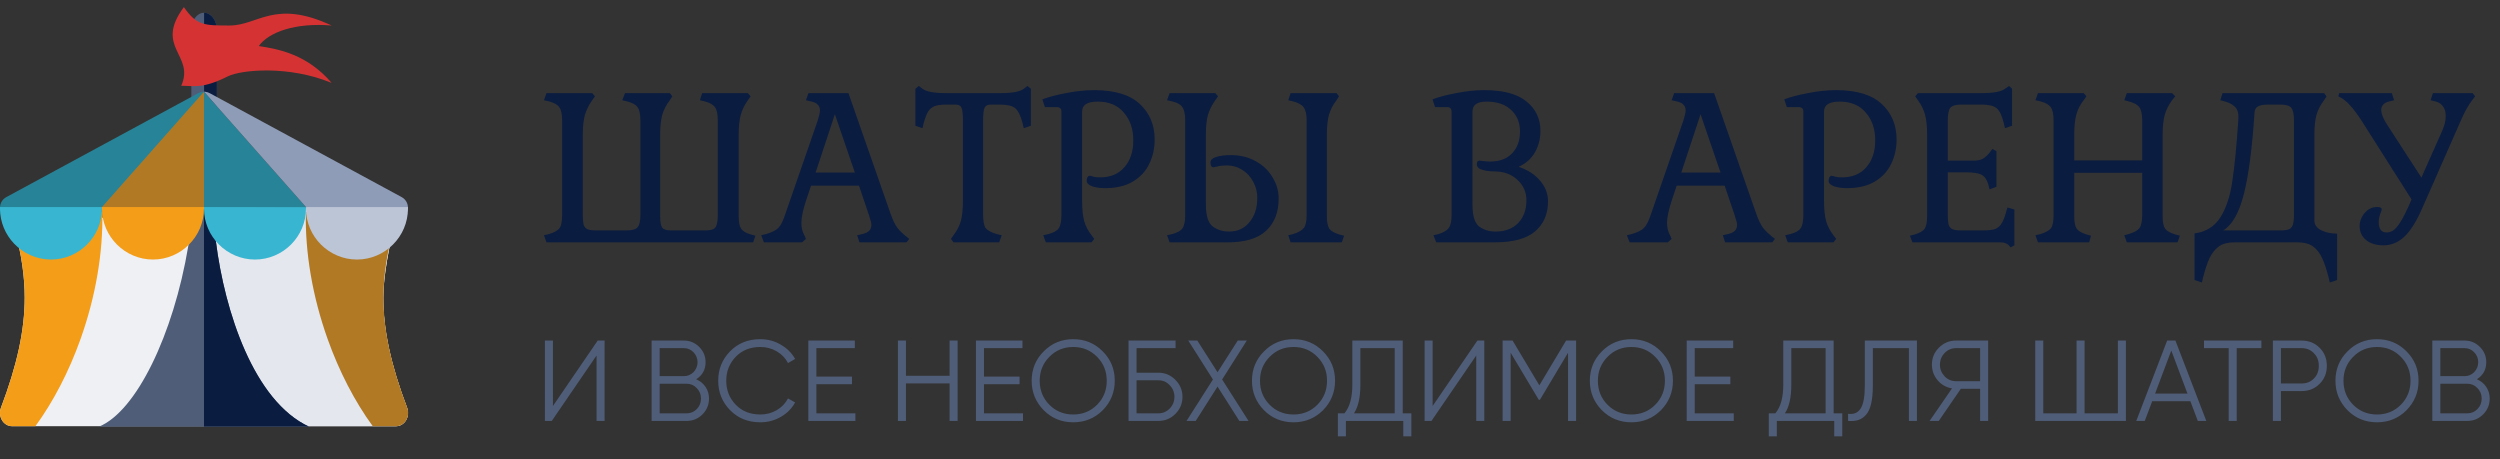 <svg width="196" height="36" viewBox="0 0 196 36" fill="none" xmlns="http://www.w3.org/2000/svg">
<rect x="0" y="0" width="196" height="36" fill="#333333" stroke="none"/>
<path d="M31.047 33.413H0.937C0.623 33.413 0.33 33.238 0.156 32.946C-0.018 32.655 -0.048 32.285 0.074 31.963C1.346 28.615 1.937 25.872 1.936 23.33C1.935 21.689 1.687 19.965 1.176 18.062C1.092 17.749 1.145 17.41 1.319 17.147C1.492 16.883 1.766 16.725 2.06 16.72L30.033 16.234C30.33 16.231 30.611 16.38 30.792 16.643C30.972 16.905 31.031 17.247 30.949 17.564C30.533 19.18 30.048 21.659 30.049 23.329C30.05 25.878 30.641 28.622 31.911 31.963C32.033 32.285 32.002 32.655 31.829 32.946C31.655 33.238 31.362 33.413 31.047 33.413Z" fill="#EEF0F4"/>
<path d="M31.91 31.963C30.641 28.622 30.05 25.878 30.048 23.329C30.047 21.659 30.533 19.18 30.949 17.564C31.031 17.247 30.972 16.905 30.792 16.643C30.611 16.381 30.33 16.231 30.033 16.234L15.992 16.478V33.413H31.047C31.362 33.413 31.655 33.238 31.828 32.946C32.002 32.655 32.033 32.285 31.91 31.963Z" fill="#E4E7ED"/>
<path d="M16 11C15.448 11 15 10.398 15 9.656V2.344C15 1.602 15.448 1 16 1C16.552 1 17 1.602 17 2.344V9.656C17 10.398 16.552 11 16 11Z" fill="#4F5D78"/>
<path d="M16 1V11C16.552 10.999 17 10.398 17 9.656V2.344C17 1.602 16.552 1.001 16 1Z" fill="#0A1C40"/>
<path d="M16.005 7.191C15.846 7.188 4.977 17.026 5.405 17.026L16.284 17.216L16.005 7.191Z" fill="#B17924"/>
<path fill-rule="evenodd" clip-rule="evenodd" d="M15.992 16.312L23.988 16.234L15.993 7.19L15.992 16.312Z" fill="#278397"/>
<path fill-rule="evenodd" clip-rule="evenodd" d="M15.992 7.19C15.992 7.19 15.991 7.19 15.991 7.19L15.857 7.2C15.748 7.216 15.642 7.25 15.543 7.303L0.491 15.455C0.114 15.659 -0.077 16.093 0.029 16.509C0.134 16.925 0.508 17.216 0.937 17.216H5.702L7.996 16.234L15.992 7.19Z" fill="#278397"/>
<path fill-rule="evenodd" clip-rule="evenodd" d="M15.992 7.19C15.993 7.19 15.993 7.19 15.993 7.19L16.128 7.2C16.236 7.216 16.343 7.25 16.441 7.303L31.494 15.455C31.871 15.659 32.061 16.093 31.956 16.509C31.85 16.925 31.476 17.216 31.047 17.216H26.282L23.988 16.234L15.992 7.19Z" fill="#8E9CB8"/>
<path d="M8.022 16.617L2.06 16.721C1.766 16.726 1.492 16.883 1.319 17.147C1.145 17.41 1.092 17.749 1.176 18.062C1.687 19.965 1.935 21.689 1.936 23.33C1.937 25.872 1.346 28.615 0.074 31.964C-0.048 32.286 -0.018 32.655 0.156 32.946C0.33 33.238 0.623 33.413 0.937 33.413H2.776C4.177 31.496 5.41 29.123 6.319 26.569C7.501 23.242 8.09 19.803 8.022 16.617Z" fill="#F49D19"/>
<path d="M23.979 16.617L29.94 16.721C30.234 16.726 30.508 16.883 30.682 17.147C30.855 17.41 30.908 17.749 30.824 18.062C30.313 19.965 30.065 21.689 30.064 23.33C30.063 25.872 30.654 28.615 31.926 31.964C32.049 32.286 32.018 32.655 31.844 32.946C31.671 33.238 31.377 33.413 31.063 33.413H29.224C27.823 31.497 26.59 29.123 25.682 26.569C24.499 23.242 23.91 19.803 23.979 16.617Z" fill="#B17924"/>
<path d="M24.216 33.444C19.903 31.43 17.62 24.441 16.928 18.937C16.858 18.378 16.827 17.896 16.827 17.896C16.827 17.391 16.44 16.395 15.936 16.371C15.398 16.346 14.954 17.337 14.954 17.87C14.954 17.87 14.89 18.528 14.76 19.299C13.593 26.246 10.687 32.244 7.769 33.444H24.216Z" fill="#4F5D78"/>
<path fill-rule="evenodd" clip-rule="evenodd" d="M15.992 16.234V16.35C15.992 18.549 14.193 20.348 11.994 20.348C9.795 20.348 7.996 18.549 7.996 16.35V16.234H15.992Z" fill="#F49D19"/>
<path d="M15.992 33.444H24.216C19.903 31.43 17.619 24.441 16.928 18.937C16.858 18.378 16.827 17.896 16.827 17.896C16.827 17.411 16.468 16.47 15.992 16.379V33.444Z" fill="#0A1C40"/>
<path fill-rule="evenodd" clip-rule="evenodd" d="M23.988 16.234V16.35C23.988 18.549 22.189 20.348 19.99 20.348C17.791 20.348 15.992 18.549 15.992 16.35V16.234H23.988Z" fill="#38B5D0"/>
<path fill-rule="evenodd" clip-rule="evenodd" d="M1.091 19.087C0.415 18.37 0 17.406 0 16.35V16.234H7.996V16.35C7.996 18.549 6.197 20.348 3.998 20.348C2.856 20.348 1.821 19.862 1.091 19.087Z" fill="#38B5D0"/>
<path fill-rule="evenodd" clip-rule="evenodd" d="M31.984 16.234V16.35C31.984 18.549 30.185 20.348 27.986 20.348C25.788 20.348 23.988 18.549 23.988 16.35V16.234H31.984Z" fill="#BCC5D6"/>
<path d="M17.852 5.99C15.852 6.99 15.21 6.724 14.21 6.724C15.297 4.287 12.066 3.729 14.416 0.557C15.414 2 16 2 18 2C20.236 2 21.522 -0.089 26 2C23.138 1.761 21.053 2.525 20.289 3.612C21.846 3.847 24.078 4.258 26 6.5C22.639 5.109 18.909 5.462 17.852 5.99Z" fill="#D53333"/>
<path d="M42.648 18.442L43.044 18.352C43.464 18.22 43.74 18.064 43.872 17.884C44.004 17.692 44.07 17.344 44.07 16.84V9.46C44.07 8.956 43.998 8.608 43.854 8.416C43.722 8.212 43.452 8.056 43.044 7.948L42.648 7.858L42.846 7.3H46.428L46.644 7.552L46.428 7.858C46.164 8.23 45.972 8.62 45.852 9.028C45.744 9.424 45.69 9.934 45.69 10.558V16.84C45.69 17.188 45.714 17.452 45.762 17.632C45.822 17.8 45.924 17.914 46.068 17.974C46.212 18.034 46.434 18.064 46.734 18.064H49.11C49.542 18.064 49.83 17.986 49.974 17.83C50.13 17.674 50.208 17.344 50.208 16.84V9.46C50.208 8.956 50.136 8.608 49.992 8.416C49.86 8.212 49.584 8.056 49.164 7.948L48.786 7.858L49.002 7.3H52.512L52.71 7.552L52.512 7.858C52.236 8.218 52.038 8.602 51.918 9.01C51.81 9.406 51.756 9.922 51.756 10.558V16.948C51.756 17.404 51.81 17.704 51.918 17.848C52.026 17.992 52.248 18.064 52.584 18.064H55.248C55.536 18.064 55.752 18.034 55.896 17.974C56.04 17.914 56.136 17.8 56.184 17.632C56.244 17.452 56.274 17.188 56.274 16.84V9.46C56.274 8.956 56.202 8.608 56.058 8.416C55.926 8.212 55.656 8.056 55.248 7.948L54.87 7.858L55.05 7.3H58.632L58.848 7.552L58.632 7.858C58.368 8.23 58.182 8.614 58.074 9.01C57.966 9.406 57.912 9.922 57.912 10.558V16.948C57.912 17.416 57.978 17.746 58.11 17.938C58.242 18.13 58.5 18.28 58.884 18.388L59.226 18.478L59.046 19H42.846L42.648 18.442ZM59.677 18.442L60.055 18.352C60.499 18.22 60.817 18.064 61.009 17.884C61.201 17.692 61.381 17.344 61.549 16.84L64.105 9.46C64.225 9.076 64.285 8.812 64.285 8.668C64.285 8.464 64.225 8.308 64.105 8.2C63.997 8.08 63.817 7.996 63.565 7.948L63.187 7.858L63.385 7.3H66.517L69.811 16.732C69.991 17.248 70.177 17.632 70.369 17.884C70.573 18.136 70.879 18.418 71.287 18.73L71.071 19H67.381L67.201 18.442L67.597 18.352C67.849 18.292 68.029 18.208 68.137 18.1C68.257 17.98 68.317 17.818 68.317 17.614C68.317 17.494 68.287 17.356 68.227 17.2C68.179 17.032 68.143 16.912 68.119 16.84L67.345 14.554H63.583L63.187 15.742C62.947 16.486 62.827 17.056 62.827 17.452C62.827 17.848 62.905 18.178 63.061 18.442L63.187 18.73L62.881 19H59.893L59.677 18.442ZM63.943 13.528H67.021L65.455 8.956L63.943 13.528ZM74.557 18.73L74.755 18.442C75.031 18.082 75.223 17.71 75.331 17.326C75.439 16.93 75.493 16.396 75.493 15.724V9.46C75.493 8.944 75.457 8.608 75.385 8.452C75.313 8.284 75.157 8.2 74.917 8.2H74.179C73.783 8.2 73.477 8.242 73.261 8.326C73.057 8.41 72.889 8.554 72.757 8.758C72.637 8.962 72.523 9.262 72.415 9.658L72.325 10.054L71.767 9.856V6.958L72.037 6.742L72.325 6.958C72.613 7.186 73.225 7.3 74.161 7.3H78.427C79.375 7.3 79.987 7.186 80.263 6.958L80.551 6.742L80.821 6.958V9.856L80.263 10.054L80.173 9.658C80.017 9.07 79.825 8.68 79.597 8.488C79.369 8.296 78.973 8.2 78.409 8.2H77.653C77.425 8.2 77.269 8.284 77.185 8.452C77.113 8.62 77.077 8.956 77.077 9.46V16.84C77.077 17.344 77.143 17.692 77.275 17.884C77.419 18.064 77.707 18.22 78.139 18.352L78.535 18.442L78.337 19H74.755L74.557 18.73ZM81.794 18.442L82.191 18.352C82.599 18.244 82.868 18.094 83.001 17.902C83.144 17.698 83.216 17.344 83.216 16.84V8.776C83.216 8.632 83.186 8.536 83.126 8.488C83.067 8.428 82.977 8.398 82.856 8.398H81.921L81.722 7.786C82.191 7.606 82.808 7.444 83.576 7.3C84.344 7.144 85.082 7.066 85.79 7.066C87.386 7.066 88.575 7.426 89.355 8.146C90.135 8.866 90.525 9.796 90.525 10.936C90.525 11.644 90.38 12.286 90.093 12.862C89.817 13.438 89.385 13.9 88.796 14.248C88.221 14.584 87.501 14.752 86.636 14.752C86.252 14.752 85.916 14.704 85.629 14.608C85.341 14.5 85.197 14.356 85.197 14.176C85.197 14.068 85.215 13.978 85.251 13.906C85.299 13.822 85.365 13.78 85.448 13.78C85.484 13.78 85.575 13.804 85.719 13.852C85.862 13.888 86.037 13.906 86.24 13.906C87.056 13.906 87.692 13.642 88.148 13.114C88.617 12.586 88.85 11.884 88.85 11.008C88.85 10.12 88.605 9.394 88.112 8.83C87.632 8.254 86.948 7.966 86.061 7.966C85.245 7.966 84.837 8.224 84.837 8.74V15.724C84.837 16.396 84.891 16.93 84.999 17.326C85.106 17.71 85.299 18.082 85.575 18.442L85.79 18.73L85.575 19H81.993L81.794 18.442ZM91.498 18.442L91.894 18.352C92.302 18.244 92.572 18.094 92.704 17.902C92.848 17.698 92.92 17.344 92.92 16.84V9.46C92.92 8.968 92.848 8.62 92.704 8.416C92.572 8.2 92.302 8.044 91.894 7.948L91.498 7.858L91.696 7.3H95.278L95.494 7.552L95.278 7.858C95.014 8.23 94.822 8.614 94.702 9.01C94.594 9.406 94.54 9.922 94.54 10.558V16.012C94.54 16.9 94.72 17.482 95.08 17.758C95.44 18.022 95.866 18.154 96.358 18.154C97.03 18.154 97.564 17.908 97.96 17.416C98.368 16.924 98.572 16.288 98.572 15.508C98.572 15.052 98.464 14.632 98.248 14.248C98.044 13.852 97.756 13.54 97.384 13.312C97.024 13.084 96.628 12.97 96.196 12.97C95.908 12.97 95.668 12.994 95.476 13.042C95.284 13.09 95.164 13.114 95.116 13.114C95.044 13.114 94.99 13.078 94.954 13.006C94.918 12.934 94.9 12.844 94.9 12.736C94.9 12.544 95.05 12.4 95.35 12.304C95.662 12.208 96.04 12.16 96.484 12.16C97.216 12.16 97.864 12.316 98.428 12.628C99.004 12.94 99.448 13.36 99.76 13.888C100.084 14.404 100.246 14.968 100.246 15.58C100.246 16.636 99.922 17.47 99.274 18.082C98.626 18.694 97.618 19 96.25 19H91.696L91.498 18.442ZM101.002 18.442L101.38 18.352C101.8 18.22 102.082 18.058 102.226 17.866C102.37 17.674 102.442 17.332 102.442 16.84V9.46C102.442 8.968 102.364 8.62 102.208 8.416C102.064 8.212 101.788 8.056 101.38 7.948L101.002 7.858L101.182 7.3H104.782L104.98 7.552L104.782 7.858C104.506 8.218 104.308 8.602 104.188 9.01C104.08 9.406 104.026 9.922 104.026 10.558V16.948C104.026 17.416 104.092 17.746 104.224 17.938C104.356 18.118 104.62 18.268 105.016 18.388L105.376 18.478L105.196 19H101.182L101.002 18.442ZM112.382 18.442L112.778 18.352C113.186 18.22 113.456 18.058 113.588 17.866C113.732 17.674 113.804 17.332 113.804 16.84V8.776C113.804 8.632 113.774 8.536 113.714 8.488C113.666 8.428 113.582 8.398 113.462 8.398H112.508L112.31 7.786C112.778 7.606 113.396 7.444 114.164 7.3C114.932 7.144 115.664 7.066 116.36 7.066C117.86 7.066 118.97 7.366 119.69 7.966C120.41 8.554 120.77 9.322 120.77 10.27C120.77 10.882 120.626 11.44 120.338 11.944C120.062 12.436 119.636 12.814 119.06 13.078C119.78 13.318 120.344 13.684 120.752 14.176C121.16 14.656 121.364 15.19 121.364 15.778C121.364 16.774 121.028 17.56 120.356 18.136C119.696 18.712 118.628 19 117.152 19H112.598L112.382 18.442ZM117.242 18.154C117.998 18.154 118.592 17.932 119.024 17.488C119.456 17.032 119.672 16.438 119.672 15.706C119.672 15.07 119.438 14.536 118.97 14.104C118.514 13.66 117.896 13.438 117.116 13.438C116.696 13.438 116.33 13.372 116.018 13.24C115.862 13.156 115.784 13.03 115.784 12.862C115.784 12.682 115.856 12.592 116 12.592C116.06 12.592 116.162 12.604 116.306 12.628C116.45 12.652 116.624 12.664 116.828 12.664C117.56 12.664 118.13 12.454 118.538 12.034C118.958 11.602 119.168 11.026 119.168 10.306C119.168 9.61 118.934 9.046 118.466 8.614C118.01 8.182 117.368 7.966 116.54 7.966C115.808 7.966 115.442 8.224 115.442 8.74V16.012C115.442 16.912 115.616 17.494 115.964 17.758C116.324 18.022 116.75 18.154 117.242 18.154ZM127.546 18.442L127.924 18.352C128.368 18.22 128.686 18.064 128.878 17.884C129.07 17.692 129.25 17.344 129.418 16.84L131.974 9.46C132.094 9.076 132.154 8.812 132.154 8.668C132.154 8.464 132.094 8.308 131.974 8.2C131.866 8.08 131.686 7.996 131.434 7.948L131.056 7.858L131.254 7.3H134.386L137.68 16.732C137.86 17.248 138.046 17.632 138.238 17.884C138.442 18.136 138.748 18.418 139.156 18.73L138.94 19H135.25L135.07 18.442L135.466 18.352C135.718 18.292 135.898 18.208 136.006 18.1C136.126 17.98 136.186 17.818 136.186 17.614C136.186 17.494 136.156 17.356 136.096 17.2C136.048 17.032 136.012 16.912 135.988 16.84L135.214 14.554H131.452L131.056 15.742C130.816 16.486 130.696 17.056 130.696 17.452C130.696 17.848 130.774 18.178 130.93 18.442L131.056 18.73L130.75 19H127.762L127.546 18.442ZM131.812 13.528H134.89L133.324 8.956L131.812 13.528ZM139.961 18.442L140.357 18.352C140.765 18.244 141.035 18.094 141.167 17.902C141.311 17.698 141.383 17.344 141.383 16.84V8.776C141.383 8.632 141.353 8.536 141.293 8.488C141.233 8.428 141.143 8.398 141.023 8.398H140.087L139.889 7.786C140.357 7.606 140.975 7.444 141.743 7.3C142.511 7.144 143.249 7.066 143.957 7.066C145.553 7.066 146.741 7.426 147.521 8.146C148.301 8.866 148.691 9.796 148.691 10.936C148.691 11.644 148.547 12.286 148.259 12.862C147.983 13.438 147.551 13.9 146.963 14.248C146.387 14.584 145.667 14.752 144.803 14.752C144.419 14.752 144.083 14.704 143.795 14.608C143.507 14.5 143.363 14.356 143.363 14.176C143.363 14.068 143.381 13.978 143.417 13.906C143.465 13.822 143.531 13.78 143.615 13.78C143.651 13.78 143.741 13.804 143.885 13.852C144.029 13.888 144.203 13.906 144.407 13.906C145.223 13.906 145.859 13.642 146.315 13.114C146.783 12.586 147.017 11.884 147.017 11.008C147.017 10.12 146.771 9.394 146.279 8.83C145.799 8.254 145.115 7.966 144.227 7.966C143.411 7.966 143.003 8.224 143.003 8.74V15.724C143.003 16.396 143.057 16.93 143.165 17.326C143.273 17.71 143.465 18.082 143.741 18.442L143.957 18.73L143.741 19H140.159L139.961 18.442ZM157.494 19.234C157.41 19.15 157.314 19.09 157.206 19.054C157.11 19.018 156.978 19 156.81 19H149.934L149.736 18.478L150.096 18.388C150.492 18.268 150.756 18.118 150.888 17.938C151.02 17.746 151.086 17.416 151.086 16.948V10.558C151.086 9.91 151.032 9.388 150.924 8.992C150.816 8.596 150.63 8.218 150.366 7.858L150.15 7.552L150.366 7.3H155.352C156.3 7.3 156.912 7.186 157.188 6.958L157.512 6.742L157.746 6.958V9.856L157.188 10.054L157.098 9.658C156.954 9.07 156.768 8.68 156.54 8.488C156.312 8.296 155.916 8.2 155.352 8.2H153.75C153.33 8.2 153.048 8.284 152.904 8.452C152.772 8.62 152.706 8.956 152.706 9.46V12.592H154.776C155.052 12.592 155.286 12.538 155.478 12.43C155.67 12.322 155.868 12.13 156.072 11.854L156.198 11.674L156.522 11.854V14.644L155.982 14.842L155.874 14.428C155.754 14.056 155.574 13.81 155.334 13.69C155.094 13.57 154.674 13.51 154.074 13.51H152.706V16.84C152.706 17.188 152.73 17.452 152.778 17.632C152.838 17.8 152.94 17.914 153.084 17.974C153.228 18.034 153.45 18.064 153.75 18.064H155.496C155.892 18.064 156.198 18.028 156.414 17.956C156.63 17.872 156.798 17.728 156.918 17.524C157.05 17.32 157.17 17.02 157.278 16.624L157.386 16.264L157.926 16.426V19.234L157.62 19.396L157.494 19.234ZM159.578 18.442L159.974 18.352C160.394 18.22 160.67 18.064 160.802 17.884C160.934 17.692 161 17.344 161 16.84V9.46C161 8.956 160.928 8.608 160.784 8.416C160.652 8.212 160.382 8.056 159.974 7.948L159.578 7.858L159.776 7.3H163.358L163.574 7.552L163.358 7.858C163.082 8.206 162.89 8.584 162.782 8.992C162.674 9.388 162.62 9.91 162.62 10.558V12.574H167.948V9.46C167.948 8.968 167.876 8.62 167.732 8.416C167.588 8.212 167.306 8.056 166.886 7.948L166.544 7.858L166.742 7.3H170.288L170.54 7.552L170.288 7.858C170.024 8.218 169.832 8.602 169.712 9.01C169.604 9.406 169.55 9.922 169.55 10.558V16.948C169.55 17.416 169.616 17.746 169.748 17.938C169.892 18.118 170.162 18.268 170.558 18.388L170.9 18.478L170.72 19H166.742L166.544 18.442L166.886 18.352C167.318 18.22 167.6 18.064 167.732 17.884C167.876 17.692 167.948 17.344 167.948 16.84V13.546H162.62V16.948C162.62 17.416 162.686 17.746 162.818 17.938C162.95 18.118 163.214 18.268 163.61 18.388L163.934 18.478L163.79 19H159.776L159.578 18.442ZM172.053 21.952V18.298C172.941 18.178 173.613 17.764 174.069 17.056C174.525 16.336 174.837 15.406 175.005 14.266C175.185 13.126 175.347 11.47 175.491 9.298C175.515 8.89 175.431 8.59 175.239 8.398C175.047 8.194 174.771 8.044 174.411 7.948L174.069 7.858L174.249 7.3H182.205L182.403 7.552L182.205 7.858C181.929 8.218 181.731 8.602 181.611 9.01C181.503 9.406 181.449 9.922 181.449 10.558V17.29C181.449 17.614 181.623 17.866 181.971 18.046C182.331 18.226 182.751 18.316 183.231 18.316V21.952L182.655 22.15L182.565 21.754C182.397 21.106 182.223 20.59 182.043 20.206C181.863 19.822 181.623 19.522 181.323 19.306C181.023 19.102 180.633 19 180.153 19H175.149C174.669 19 174.279 19.102 173.979 19.306C173.679 19.522 173.433 19.822 173.241 20.206C173.061 20.59 172.887 21.106 172.719 21.754L172.629 22.15L172.053 21.952ZM178.785 18.064C179.085 18.064 179.307 18.034 179.451 17.974C179.595 17.914 179.697 17.8 179.757 17.632C179.817 17.452 179.847 17.188 179.847 16.84V9.46C179.847 8.956 179.775 8.62 179.631 8.452C179.499 8.284 179.217 8.2 178.785 8.2H177.795C177.459 8.2 177.201 8.248 177.021 8.344C176.853 8.428 176.763 8.602 176.751 8.866C176.571 11.614 176.295 13.726 175.923 15.202C175.551 16.678 175.011 17.632 174.303 18.064H178.785ZM194.051 7.552L193.817 7.858C193.517 8.242 193.217 8.782 192.917 9.478L189.929 16.264C189.461 17.344 188.981 18.112 188.489 18.568C188.009 19.012 187.469 19.234 186.869 19.234C186.293 19.234 185.837 19.096 185.501 18.82C185.165 18.544 184.997 18.184 184.997 17.74C184.997 17.344 185.129 16.996 185.393 16.696C185.657 16.384 185.987 16.228 186.383 16.228C186.611 16.228 186.725 16.294 186.725 16.426C186.725 16.462 186.683 16.588 186.599 16.804C186.527 17.02 186.491 17.236 186.491 17.452C186.491 17.692 186.545 17.884 186.653 18.028C186.761 18.16 186.911 18.226 187.103 18.226C187.415 18.226 187.691 18.076 187.931 17.776C188.183 17.476 188.477 16.954 188.813 16.21L189.065 15.634L185.249 9.622C184.853 8.998 184.511 8.536 184.223 8.236C183.947 7.924 183.647 7.696 183.323 7.552L183.395 7.3H187.517L187.697 7.858L187.337 7.948C186.905 8.044 186.689 8.272 186.689 8.632C186.689 8.896 186.821 9.244 187.085 9.676L189.839 13.924L191.405 10.396C191.633 9.928 191.747 9.496 191.747 9.1C191.747 8.788 191.675 8.536 191.531 8.344C191.387 8.14 191.183 8.008 190.919 7.948L190.559 7.858L190.739 7.3H193.853L194.051 7.552Z" fill="#0A1C40"/>
<path d="M47.4 33H46.77V27.87L43.26 33H42.72V26.7H43.35V31.83L46.86 26.7H47.4V33ZM54.579 29.733C54.891 29.865 55.137 30.066 55.317 30.336C55.497 30.606 55.587 30.909 55.587 31.245C55.587 31.731 55.416 32.145 55.074 32.487C54.732 32.829 54.318 33 53.832 33H51.087V26.7H53.625C54.087 26.7 54.486 26.868 54.822 27.204C55.152 27.534 55.317 27.93 55.317 28.392C55.317 28.98 55.071 29.427 54.579 29.733ZM53.625 27.294H51.717V29.49H53.625C53.913 29.49 54.162 29.385 54.372 29.175C54.582 28.953 54.687 28.692 54.687 28.392C54.687 28.098 54.582 27.84 54.372 27.618C54.162 27.402 53.913 27.294 53.625 27.294ZM51.717 32.406H53.832C54.144 32.406 54.408 32.295 54.624 32.073C54.846 31.851 54.957 31.575 54.957 31.245C54.957 30.921 54.846 30.648 54.624 30.426C54.408 30.198 54.144 30.084 53.832 30.084H51.717V32.406ZM59.611 33.108C58.651 33.108 57.862 32.793 57.244 32.163C56.62 31.527 56.308 30.756 56.308 29.85C56.308 28.944 56.62 28.173 57.244 27.537C57.862 26.907 58.651 26.592 59.611 26.592C60.187 26.592 60.718 26.733 61.204 27.015C61.69 27.291 62.068 27.666 62.338 28.14L61.78 28.464C61.582 28.08 61.288 27.774 60.898 27.546C60.508 27.318 60.079 27.204 59.611 27.204C58.819 27.204 58.177 27.459 57.685 27.969C57.187 28.485 56.938 29.112 56.938 29.85C56.938 30.588 57.187 31.215 57.685 31.731C58.177 32.241 58.819 32.496 59.611 32.496C60.079 32.496 60.508 32.382 60.898 32.154C61.288 31.926 61.582 31.62 61.78 31.236L62.338 31.551C62.08 32.025 61.705 32.403 61.213 32.685C60.721 32.967 60.187 33.108 59.611 33.108ZM64.004 30.12V32.406H67.064V33H63.374V26.7H67.019V27.294H64.004V29.526H66.794V30.12H64.004ZM74.447 29.463V26.7H75.077V33H74.447V30.057H71.027V33H70.397V26.7H71.027V29.463H74.447ZM77.144 30.12V32.406H80.204V33H76.514V26.7H80.159V27.294H77.144V29.526H79.934V30.12H77.144ZM86.454 32.163C85.823 32.793 85.052 33.108 84.141 33.108C83.228 33.108 82.457 32.793 81.828 32.163C81.198 31.521 80.882 30.75 80.882 29.85C80.882 28.944 81.198 28.176 81.828 27.546C82.457 26.91 83.228 26.592 84.141 26.592C85.052 26.592 85.823 26.91 86.454 27.546C87.084 28.176 87.398 28.944 87.398 29.85C87.398 30.75 87.084 31.521 86.454 32.163ZM81.513 29.85C81.513 30.594 81.764 31.221 82.269 31.731C82.772 32.241 83.397 32.496 84.141 32.496C84.885 32.496 85.508 32.241 86.013 31.731C86.516 31.221 86.769 30.594 86.769 29.85C86.769 29.112 86.516 28.488 86.013 27.978C85.508 27.462 84.885 27.204 84.141 27.204C83.397 27.204 82.772 27.462 82.269 27.978C81.764 28.488 81.513 29.112 81.513 29.85ZM89.106 29.22H90.816C91.332 29.22 91.776 29.406 92.148 29.778C92.52 30.15 92.706 30.594 92.706 31.11C92.706 31.632 92.52 32.079 92.148 32.451C91.782 32.817 91.338 33 90.816 33H88.476V26.7H92.166V27.294H89.106V29.22ZM89.106 32.406H90.816C91.164 32.406 91.461 32.28 91.707 32.028C91.953 31.77 92.076 31.464 92.076 31.11C92.076 30.762 91.953 30.459 91.707 30.201C91.467 29.943 91.17 29.814 90.816 29.814H89.106V32.406ZM95.815 29.751L97.885 33H97.165L95.455 30.309L93.745 33H93.025L95.095 29.751L93.16 26.7H93.871L95.455 29.184L97.039 26.7H97.75L95.815 29.751ZM103.724 32.163C103.094 32.793 102.323 33.108 101.411 33.108C100.499 33.108 99.728 32.793 99.098 32.163C98.468 31.521 98.153 30.75 98.153 29.85C98.153 28.944 98.468 28.176 99.098 27.546C99.728 26.91 100.499 26.592 101.411 26.592C102.323 26.592 103.094 26.91 103.724 27.546C104.354 28.176 104.669 28.944 104.669 29.85C104.669 30.75 104.354 31.521 103.724 32.163ZM98.783 29.85C98.783 30.594 99.035 31.221 99.539 31.731C100.043 32.241 100.667 32.496 101.411 32.496C102.155 32.496 102.779 32.241 103.283 31.731C103.787 31.221 104.039 30.594 104.039 29.85C104.039 29.112 103.787 28.488 103.283 27.978C102.779 27.462 102.155 27.204 101.411 27.204C100.667 27.204 100.043 27.462 99.539 27.978C99.035 28.488 98.783 29.112 98.783 29.85ZM109.974 26.7V32.406H110.649V34.206H110.019V33H105.519V34.206H104.889V32.406H105.402C105.816 31.92 106.023 31.17 106.023 30.156V26.7H109.974ZM106.149 32.406H109.344V27.294H106.653V30.174C106.653 31.164 106.485 31.908 106.149 32.406ZM116.368 33H115.738V27.87L112.228 33H111.688V26.7H112.318V31.83L115.828 26.7H116.368V33ZM122.782 26.7H123.565V33H122.935V27.654L120.73 31.344H120.64L118.435 27.654V33H117.805V26.7H118.588L120.685 30.21L122.782 26.7ZM130.214 32.163C129.584 32.793 128.813 33.108 127.901 33.108C126.989 33.108 126.218 32.793 125.588 32.163C124.958 31.521 124.643 30.75 124.643 29.85C124.643 28.944 124.958 28.176 125.588 27.546C126.218 26.91 126.989 26.592 127.901 26.592C128.813 26.592 129.584 26.91 130.214 27.546C130.844 28.176 131.159 28.944 131.159 29.85C131.159 30.75 130.844 31.521 130.214 32.163ZM125.273 29.85C125.273 30.594 125.525 31.221 126.029 31.731C126.533 32.241 127.157 32.496 127.901 32.496C128.645 32.496 129.269 32.241 129.773 31.731C130.277 31.221 130.529 30.594 130.529 29.85C130.529 29.112 130.277 28.488 129.773 27.978C129.269 27.462 128.645 27.204 127.901 27.204C127.157 27.204 126.533 27.462 126.029 27.978C125.525 28.488 125.273 29.112 125.273 29.85ZM132.867 30.12V32.406H135.927V33H132.237V26.7H135.882V27.294H132.867V29.526H135.657V30.12H132.867ZM143.759 26.7V32.406H144.434V34.206H143.804V33H139.304V34.206H138.674V32.406H139.187C139.601 31.92 139.808 31.17 139.808 30.156V26.7H143.759ZM139.934 32.406H143.129V27.294H140.438V30.174C140.438 31.164 140.27 31.908 139.934 32.406ZM144.888 33V32.442C145.326 32.502 145.653 32.367 145.869 32.037C146.091 31.707 146.202 31.095 146.202 30.201V26.7H150.288V33H149.658V27.294H146.832V30.219C146.832 30.789 146.787 31.266 146.697 31.65C146.607 32.034 146.472 32.325 146.292 32.523C146.118 32.721 145.917 32.856 145.689 32.928C145.467 33 145.2 33.024 144.888 33ZM153.351 26.7H155.871V33H155.241V30.48H153.729L152.001 33H151.281L153.036 30.453C152.574 30.369 152.199 30.156 151.911 29.814C151.611 29.46 151.461 29.052 151.461 28.59C151.461 28.068 151.644 27.624 152.01 27.258C152.382 26.886 152.829 26.7 153.351 26.7ZM153.351 29.886H155.241V27.294H153.351C153.003 27.294 152.706 27.42 152.46 27.672C152.214 27.93 152.091 28.236 152.091 28.59C152.091 28.938 152.214 29.244 152.46 29.508C152.706 29.76 153.003 29.886 153.351 29.886ZM166.042 32.406V26.7H166.672V33H159.562V26.7H160.192V32.406H162.802V26.7H163.432V32.406H166.042ZM172.974 33H172.308L171.723 31.452H168.735L168.15 33H167.484L169.905 26.7H170.553L172.974 33ZM170.229 27.483L168.96 30.858H171.498L170.229 27.483ZM172.794 26.7H177.294V27.294H175.359V33H174.729V27.294H172.794V26.7ZM178.195 26.7H180.445C181.009 26.7 181.48 26.889 181.858 27.267C182.236 27.645 182.425 28.116 182.425 28.68C182.425 29.244 182.236 29.715 181.858 30.093C181.48 30.471 181.009 30.66 180.445 30.66H178.825V33H178.195V26.7ZM178.825 30.066H180.445C180.835 30.066 181.156 29.937 181.408 29.679C181.666 29.421 181.795 29.088 181.795 28.68C181.795 28.278 181.666 27.948 181.408 27.69C181.156 27.426 180.835 27.294 180.445 27.294H178.825V30.066ZM188.67 32.163C188.04 32.793 187.269 33.108 186.357 33.108C185.445 33.108 184.674 32.793 184.044 32.163C183.414 31.521 183.099 30.75 183.099 29.85C183.099 28.944 183.414 28.176 184.044 27.546C184.674 26.91 185.445 26.592 186.357 26.592C187.269 26.592 188.04 26.91 188.67 27.546C189.3 28.176 189.615 28.944 189.615 29.85C189.615 30.75 189.3 31.521 188.67 32.163ZM183.729 29.85C183.729 30.594 183.981 31.221 184.485 31.731C184.989 32.241 185.613 32.496 186.357 32.496C187.101 32.496 187.725 32.241 188.229 31.731C188.733 31.221 188.985 30.594 188.985 29.85C188.985 29.112 188.733 28.488 188.229 27.978C187.725 27.462 187.101 27.204 186.357 27.204C185.613 27.204 184.989 27.462 184.485 27.978C183.981 28.488 183.729 29.112 183.729 29.85ZM194.185 29.733C194.497 29.865 194.743 30.066 194.923 30.336C195.103 30.606 195.193 30.909 195.193 31.245C195.193 31.731 195.022 32.145 194.68 32.487C194.338 32.829 193.924 33 193.438 33H190.693V26.7H193.231C193.693 26.7 194.092 26.868 194.428 27.204C194.758 27.534 194.923 27.93 194.923 28.392C194.923 28.98 194.677 29.427 194.185 29.733ZM193.231 27.294H191.323V29.49H193.231C193.519 29.49 193.768 29.385 193.978 29.175C194.188 28.953 194.293 28.692 194.293 28.392C194.293 28.098 194.188 27.84 193.978 27.618C193.768 27.402 193.519 27.294 193.231 27.294ZM191.323 32.406H193.438C193.75 32.406 194.014 32.295 194.23 32.073C194.452 31.851 194.563 31.575 194.563 31.245C194.563 30.921 194.452 30.648 194.23 30.426C194.014 30.198 193.75 30.084 193.438 30.084H191.323V32.406Z" fill="#4F5D78"/>
</svg>
